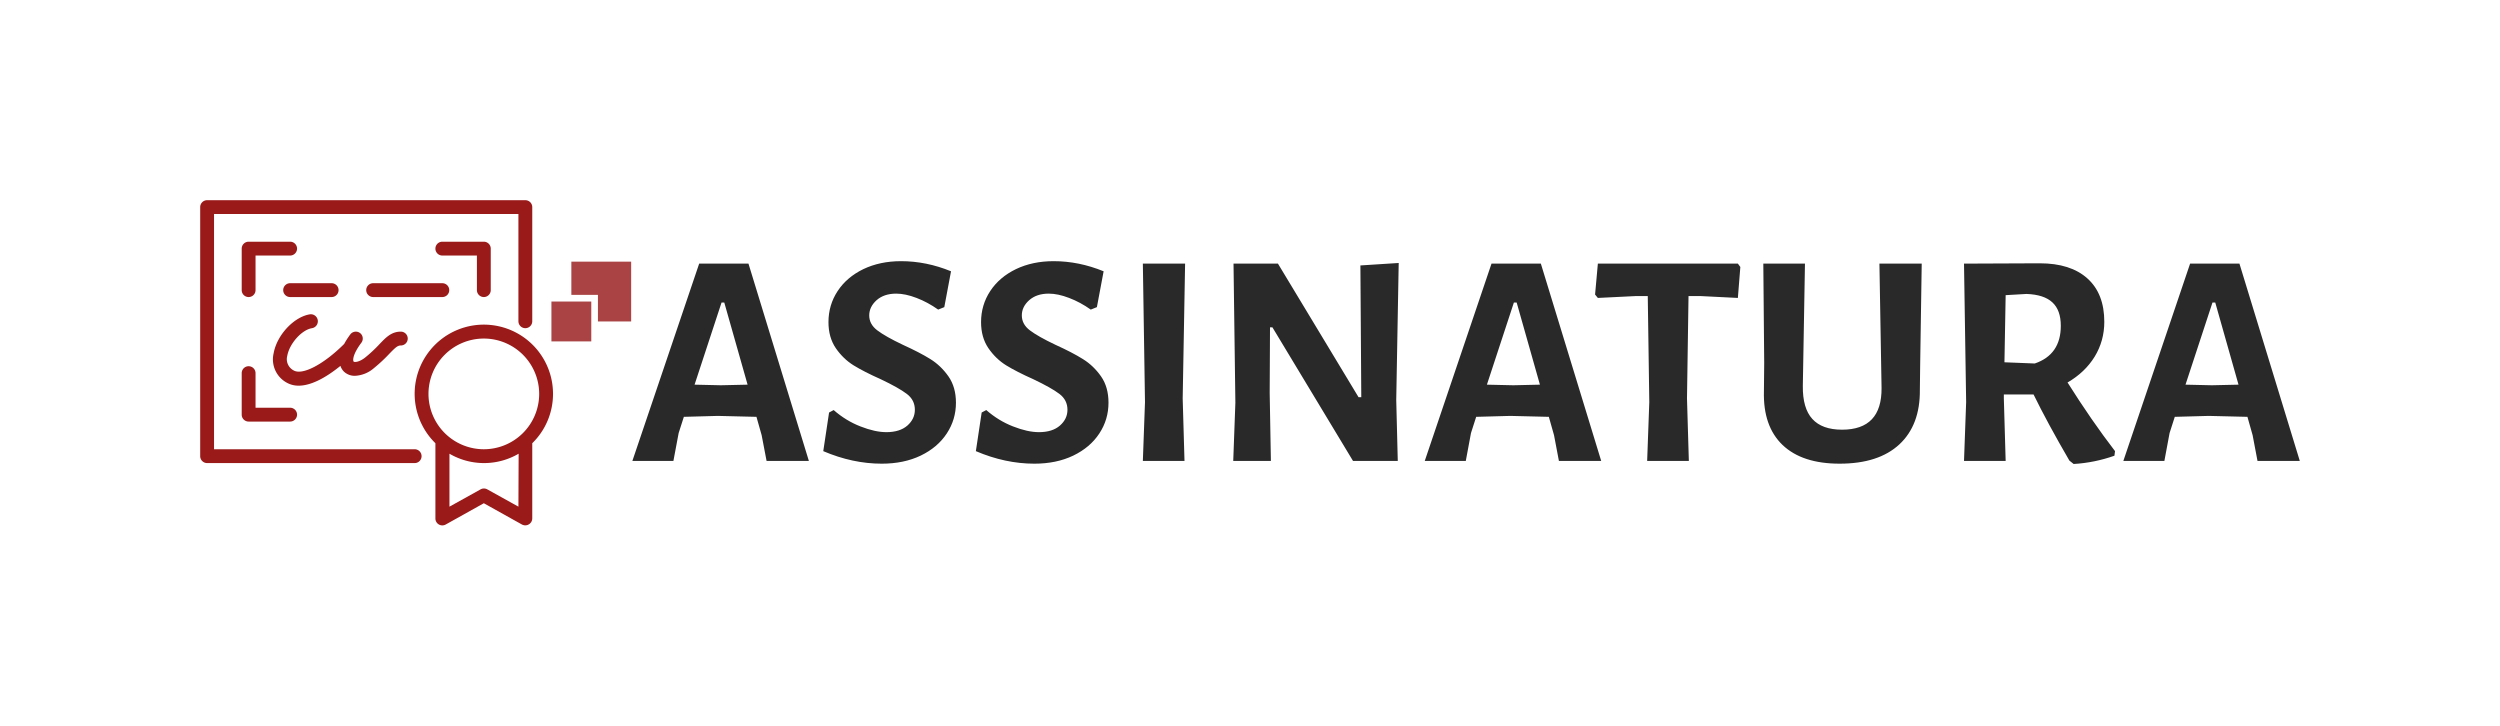 <svg xmlns="http://www.w3.org/2000/svg" viewBox="0 0 4096 1188.818">
  <g class="ZXVBLfO3M" fill="#9a1919">
    <path d="M906.054 645.363a113.344 113.344 0 1 0-192.685 80.814v123.205a11.334 11.334 0 0 0 17.002 9.917l62.339-34.796 62.339 34.796a11.334 11.334 0 0 0 5.667 1.417 10.938 10.938 0 0 0 5.667-1.587 11.334 11.334 0 0 0 5.668-9.747V726.177a112.89 112.89 0 0 0 34.003-80.814zm-204.02 0a90.675 90.675 0 1 1 90.676 90.675 90.675 90.675 0 0 1-90.675-90.675zm147.348 184.75-51.005-28.336a11.334 11.334 0 0 0-10.994 0l-51.005 28.336V743.35a112.267 112.267 0 0 0 113.344 0z"/>
    <path d="M679.366 736.038H350.669v-385.37h498.713v175.684a11.334 11.334 0 0 0 22.669 0V339.334A11.334 11.334 0 0 0 860.716 328H339.334A11.334 11.334 0 0 0 328 339.334v408.038a11.334 11.334 0 0 0 11.334 11.335h340.032a11.334 11.334 0 0 0 0-22.669z"/>
    <path d="M475.347 396.006h-68.006a11.334 11.334 0 0 0-11.335 11.335v68.006a11.334 11.334 0 0 0 22.67 0v-56.672h56.671a11.334 11.334 0 0 0 0-22.669zm317.363 90.675a11.334 11.334 0 0 0 11.334-11.334v-68.006a11.334 11.334 0 0 0-11.334-11.335h-68.006a11.334 11.334 0 0 0 0 22.67h56.672v56.671a11.334 11.334 0 0 0 11.334 11.334zM396.006 679.366a11.334 11.334 0 0 0 11.335 11.334h68.006a11.334 11.334 0 0 0 0-22.668h-56.672V611.36a11.334 11.334 0 0 0-22.669 0zm161.742-79.907a24.312 24.312 0 0 0 5.667 9.294 25.502 25.502 0 0 0 18.249 6.97A51.005 51.005 0 0 0 612.55 603.2a257.687 257.687 0 0 0 25.672-23.972c9.578-9.805 13.148-13.205 18.475-13.205a11.334 11.334 0 0 0 0-22.669c-15.301 0-24.255 9.351-34.626 20.176a228.728 228.728 0 0 1-23.462 21.988c-9.975 7.991-17.852 8.218-19.156 6.97s-2.663-10.597 12.638-30.999a11.334 11.334 0 0 0-18.135-13.6 121.561 121.561 0 0 0-10.03 15.584c-33.494 33.436-68.29 51.741-82.742 43.467a20.799 20.799 0 0 1-10.54-23.915c3.626-20.175 23.688-42.674 40.576-45.338a11.488 11.488 0 0 0-3.74-22.669c-26.182 4.364-53.838 34.004-59.165 63.813a43.41 43.41 0 0 0 21.365 48.058 39.33 39.33 0 0 0 19.665 4.987c23.292 0 49.418-17.002 68.403-32.416zm-93.735-124.112a11.334 11.334 0 0 0 11.334 11.334h68.006a11.334 11.334 0 0 0 0-22.668h-68.006a11.334 11.334 0 0 0-11.334 11.334zm272.025 0a11.334 11.334 0 0 0-11.334-11.334H611.36a11.334 11.334 0 0 0 0 22.668h113.344a11.334 11.334 0 0 0 11.334-11.334z"/>
  </g>
  <path d="M1325.257 755.198 1226.3 431.935h-80.777l-109.454 323.263h67.24l8.594-45.713 8.52-26.546 55.676-1.521 63.284 1.521 8.519 30.12 8.062 42.139Zm-100.402-124.97-43.735.989-43.128-.989 44.192-134.553h4.488Zm333.303-185.743c-27.078-11.105-54.384-16.582-81.842-16.582-23.047 0-43.66 4.336-61.762 13.007-18.027 8.747-32.099 20.689-42.139 35.901-10.04 15.213-15.06 32.25-15.06 50.962 0 16.733 4.031 30.957 12.018 42.67 8.062 11.714 17.798 21.07 29.131 28.143 11.41 6.998 26.09 14.528 44.192 22.59 19.777 9.356 34.076 17.419 42.9 24.112 8.899 6.694 13.31 15.365 13.31 26.09 0 10.04-4.107 18.635-12.246 25.86-8.214 7.15-19.7 10.801-34.456 10.801-12.322 0-26.47-3.118-42.366-9.355-15.897-6.161-30.577-15.137-43.964-26.85l-7.53 4.031-9.508 63.284c32.098 13.69 64.044 20.536 95.838 20.536 24.112 0 45.409-4.411 63.816-13.234 18.407-8.9 32.63-20.917 42.67-36.206 10.04-15.212 15.06-32.022 15.06-50.429 0-17.038-4.106-31.49-12.321-43.203-8.215-11.714-18.103-21.145-29.588-28.295-11.562-7.226-26.546-14.984-44.953-23.351-19.091-9.051-33.087-16.962-41.91-23.655-8.9-6.694-13.31-14.832-13.31-24.568 0-9.356 4.03-17.647 12.017-24.873 8.063-7.15 18.787-10.8 32.174-10.8 10.04 0 21.145 2.358 33.391 7.073 12.17 4.64 23.96 11.03 35.37 19.092l10.04-4.031Zm250.016 0c-27.154-11.105-54.384-16.582-81.843-16.582-23.123 0-43.66 4.336-61.762 13.007-18.027 8.747-32.098 20.689-42.138 35.901-10.04 15.213-15.06 32.25-15.06 50.962 0 16.733 4.03 30.957 12.017 42.67 8.063 11.714 17.723 21.07 29.132 28.143 11.41 6.998 26.09 14.528 44.192 22.59 19.7 9.356 34.076 17.419 42.899 24.112 8.899 6.694 13.31 15.365 13.31 26.09 0 10.04-4.107 18.635-12.321 25.86-8.139 7.15-19.624 10.801-34.38 10.801-12.398 0-26.47-3.118-42.367-9.355-15.897-6.161-30.577-15.137-43.964-26.85l-7.53 4.031-9.508 63.284c32.099 13.69 64.045 20.536 95.838 20.536 24.112 0 45.333-4.411 63.74-13.234 18.407-8.9 32.63-20.917 42.671-36.206 10.04-15.212 15.06-32.022 15.06-50.429 0-17.038-4.03-31.49-12.246-43.203-8.214-11.714-18.102-21.145-29.664-28.295-11.485-7.226-26.47-14.984-44.876-23.351-19.092-9.051-33.087-16.962-41.91-23.655-8.9-6.694-13.311-14.832-13.311-24.568 0-9.356 3.955-17.647 12.018-24.873 8.062-7.15 18.71-10.8 32.098-10.8 10.04 0 21.22 2.358 33.39 7.073 12.247 4.64 24.036 11.03 35.446 19.092l10.04-4.031Zm129.533 208.333 3.955-220.883h-69.216l3.499 226.892-3.499 96.37h68.228Zm349.885 2.51 4.031-224.458-62.75 4.031 1.444 215.864h-4.487l-132.044-218.83h-72.791l3.043 227.881-3.5 95.382h61.687l-1.978-111.43.533-107.476h3.955l132.043 218.906h73.324Zm335.813 99.87-98.88-323.263h-80.854l-109.377 323.263h67.239l8.519-45.713 8.519-26.546 55.753-1.521 63.283 1.521 8.52 30.12 7.986 42.139Zm-100.401-124.97-43.66.989-43.203-.989 44.192-134.553h4.564Zm328.359-192.817-4.031-5.476h-229.403l-4.564 50.657 4.564 5.552 61.686-3.042h20.08l2.51 173.725-3.498 96.37h68.303l-3.042-102.379 2.51-167.716h20.08l60.774 3.042Zm294.664 158.665 2.51-164.141h-69.293l3.5 203.77c.38 45.56-21.222 68.303-64.73 68.303-21.753 0-38.03-5.857-48.68-17.57-10.724-11.714-15.896-29.816-15.592-54.232l3.499-200.271h-68.228l1.446 162.62-.457 46.702c-.989 38.107 9.204 67.39 30.577 87.852 21.45 20.384 52.559 30.576 93.404 30.576 42.519 0 75.15-10.496 97.892-31.565 22.742-21.145 34-50.886 33.62-89.373Zm319.231 143.073c-25.709-33.468-51.646-70.966-77.81-112.496 19.09-11.029 33.923-25.176 44.495-42.366 10.497-17.266 15.745-36.282 15.745-56.97 0-30.806-9.203-54.461-27.61-71.042-18.407-16.582-44.497-24.873-78.268-24.873l-123.98.533 3.498 226.892-3.499 96.37h68.228l-2.967-102.379v-6.54h48.68c15.06 30.804 34.608 66.934 58.72 108.387l6.997 5.553c22.819-1.37 45.029-5.857 66.783-13.54ZM3284.08 593.566l1.978-109.985 34.151-1.978c19.092.685 33.24 5.248 42.443 13.843 9.203 8.52 13.767 21.298 13.767 38.336 0 31.49-14.223 52.102-42.67 61.762Zm483.906 161.632-98.88-323.263h-80.854l-109.377 323.263h67.238l8.52-45.713 8.518-26.546 55.753-1.521 63.284 1.521 8.519 30.12 7.986 42.139Zm-100.402-124.97-43.66.989-43.203-.989 44.192-134.553h4.564Z" class="text" fill="#292929"/>
  <g class="HzRKUDD2vM" fill="#a44">
    <path d="M936.104 428.685v54.44h43.552v43.552h54.44v-97.992z"/>
    <path d="M903.44 494.013h65.328v65.328H903.44z"/>
  </g>
</svg>
